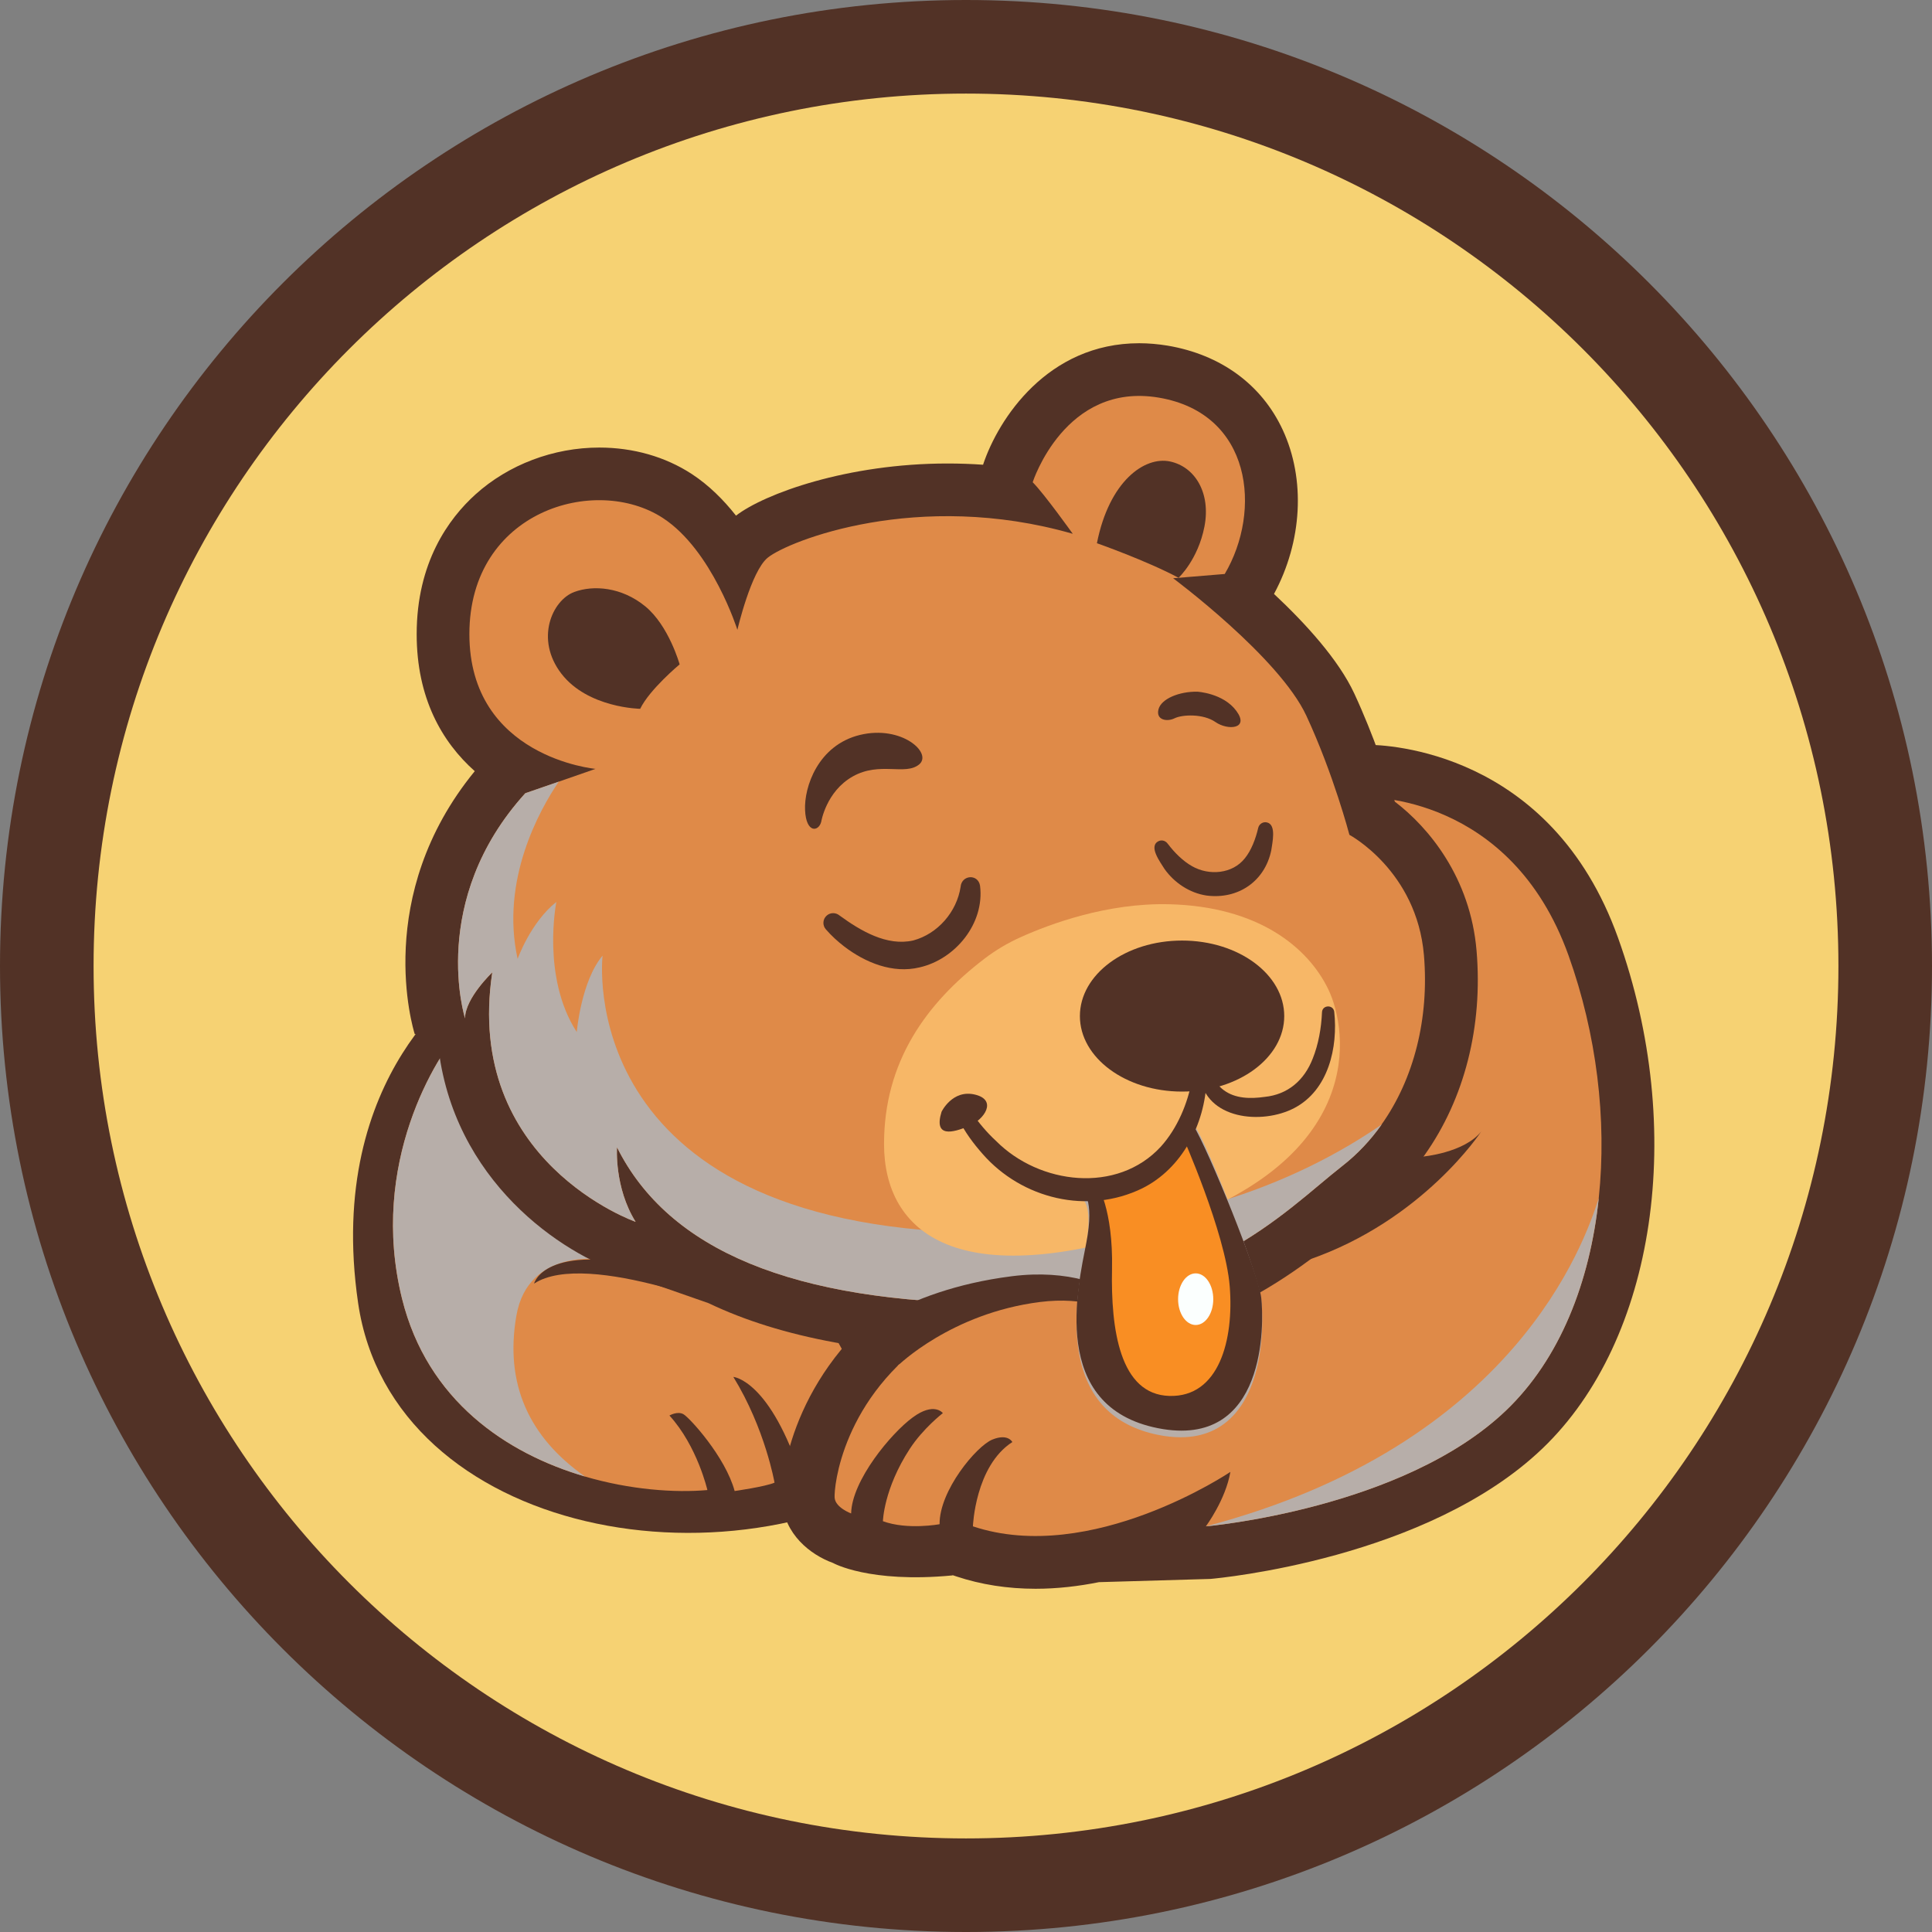 <svg width="64" height="64" viewBox="0 0 64 64" fill="none" xmlns="http://www.w3.org/2000/svg">
<rect x="0" y="0" width="64" height="64" fill="#808080" stroke="none"/>
<g clip-path="url(#clip0_7483_7698)">
<g clip-path="url(#clip1_7483_7698)">
<path d="M32 64C49.673 64 64 49.673 64 32C64 14.327 49.673 0 32 0C14.327 0 0 14.327 0 32C0 49.673 14.327 64 32 64Z" fill="#523226"/>
<path d="M32 60.9C47.961 60.9 60.9 47.961 60.9 32C60.9 16.039 47.961 3.1 32 3.1C16.039 3.1 3.1 16.039 3.1 32C3.1 47.961 16.039 60.9 32 60.9Z" fill="#F6D273"/>
<path d="M15.631 32.411C15.631 32.411 10.739 35.471 11.863 43.164C12.986 50.856 24.402 53.06 31.19 48.212L27.664 41.601L15.631 32.411Z" fill="#523226"/>
<path d="M29.449 47.519C29.085 48.576 26.574 49.006 26.574 49.006C25.516 45.7 24.293 45.612 24.293 45.612C25.35 47.331 25.657 49.115 25.657 49.115C25.35 49.248 24.336 49.392 24.336 49.392C24.029 48.256 22.837 46.956 22.639 46.847C22.44 46.736 22.176 46.891 22.176 46.891C23.101 47.905 23.433 49.36 23.433 49.36C22.343 49.456 20.87 49.349 19.375 48.911C16.795 48.155 14.154 46.407 13.316 43.017C12.213 38.553 14.457 34.96 15.319 34.04C15.489 33.856 15.605 33.78 15.631 33.822C19.004 39.4 26.441 42.065 26.441 42.065L29.449 47.52V47.519Z" fill="#DF8A48"/>
<g style="mix-blend-mode:multiply">
<path d="M17.106 43.584C16.714 45.835 17.516 47.604 19.376 48.91C16.796 48.154 14.155 46.406 13.318 43.016C12.214 38.551 14.459 34.959 15.32 34.039L19.955 41.722C19.955 41.722 17.496 41.333 17.106 43.583V43.584Z" fill="#B7AEA9"/>
</g>
<path d="M36.409 52.41C35.733 52.546 35.024 52.63 34.304 52.63C33.378 52.63 32.494 52.492 31.678 52.22L31.565 52.182L31.538 52.189C28.784 52.449 27.596 51.776 27.596 51.776C26.83 51.498 25.984 50.816 25.906 49.739C25.831 48.69 26.429 45.161 30.029 42.77C32.098 41.396 39.598 31.391 43.84 25.407L44.339 24.704L45.214 24.672C45.214 24.672 45.241 24.672 45.295 24.672C45.911 24.672 51.376 24.852 53.601 31.069C55.878 37.431 54.85 44.385 51.1 47.979C47.281 51.639 40.389 52.278 40.098 52.304L36.406 52.411L36.409 52.41Z" fill="#523226"/>
<path d="M52.961 39.69C52.669 42.486 51.664 45.023 49.895 46.718C46.475 49.994 39.946 50.562 39.946 50.562C39.946 50.562 40.599 49.686 40.758 48.759C40.758 48.759 36.146 51.869 32.229 50.562C32.229 50.562 32.301 48.565 33.535 47.77C33.535 47.77 33.394 47.475 32.87 47.689C32.349 47.903 31.114 49.375 31.125 50.491C31.125 50.491 30.065 50.69 29.248 50.392C29.248 50.392 29.271 49.324 30.138 47.994C30.578 47.318 31.233 46.811 31.233 46.811C31.233 46.811 30.946 46.43 30.236 46.953C29.523 47.474 28.216 49.042 28.195 50.135C28.195 50.135 27.671 49.943 27.648 49.611C27.624 49.28 27.885 46.288 30.995 44.221C34.105 42.156 45.264 26.414 45.264 26.414C45.264 26.414 50.036 26.279 51.96 31.652C52.888 34.246 53.236 37.079 52.961 39.686V39.69Z" fill="#DF8A48"/>
<path d="M33.009 44.928C29.04 44.9 25.875 44.32 23.474 43.17L20.479 42.123C18.349 41.377 14.746 38.828 14.473 34.148L13.74 34.261C13.68 34.07 12.342 29.68 15.727 25.546C14.636 24.576 13.803 23.119 13.803 21.008C13.803 18.633 14.864 17.177 15.754 16.375C16.845 15.391 18.337 14.826 19.85 14.826C20.977 14.826 22.036 15.129 22.913 15.7C23.484 16.073 23.971 16.561 24.381 17.081C25.328 16.352 28.074 15.354 31.385 15.354C31.779 15.354 32.172 15.367 32.565 15.395C33.068 13.877 34.703 11.37 37.739 11.37C38.046 11.37 38.364 11.398 38.68 11.45C40.443 11.749 41.795 12.739 42.492 14.24C43.254 15.88 43.139 17.94 42.203 19.675C43.242 20.648 44.339 21.848 44.864 22.977C45.508 24.367 45.968 25.764 46.206 26.556C47.325 27.409 48.708 29.067 48.913 31.495C49.125 33.995 48.515 36.396 47.195 38.258C46.721 38.928 46.164 39.514 45.538 40C45.33 40.163 45.093 40.361 44.841 40.571C42.894 42.2 39.635 44.926 33.178 44.926H33.01L33.009 44.928Z" fill="#523226"/>
<path d="M45.77 37.25C45.401 37.771 44.965 38.236 44.466 38.624C42.521 40.144 39.766 43.23 33.021 43.182C26.279 43.136 22.149 41.426 20.439 38.006C20.439 38.006 20.345 39.336 21.056 40.475C21.056 40.475 15.359 38.481 16.307 32.212C16.307 32.212 15.405 33.068 15.405 33.733C15.405 33.733 14.17 29.839 17.401 26.277L18.509 25.894L19.727 25.47C19.727 25.47 15.549 25.09 15.549 21.005C15.549 16.92 19.73 15.705 21.959 17.16C23.596 18.229 24.427 20.864 24.427 20.864C24.427 20.864 24.879 18.922 25.432 18.474C26.112 17.92 30.41 16.21 35.537 17.683C35.537 17.683 34.589 16.354 34.209 15.975C34.209 15.975 35.274 12.646 38.387 13.172C41.479 13.696 41.805 16.924 40.571 19.014L38.861 19.155C38.861 19.155 42.375 21.767 43.277 23.714C44.18 25.661 44.701 27.655 44.701 27.655C44.701 27.655 46.932 28.844 47.17 31.644C47.346 33.729 46.841 35.735 45.767 37.249L45.77 37.25Z" fill="#DF8A48"/>
<path d="M36.337 17.995C36.337 17.995 37.989 18.576 39.041 19.14C39.041 19.14 39.685 18.546 39.899 17.442C40.112 16.339 39.596 15.466 38.759 15.287C37.921 15.109 36.746 15.929 36.337 17.994V17.995Z" fill="#523226"/>
<path d="M22.514 22.008C22.514 22.008 21.516 22.839 21.207 23.48C21.207 23.48 19.474 23.456 18.596 22.316C17.718 21.176 18.288 19.883 19.024 19.61C19.657 19.375 20.591 19.444 21.374 20.085C22.157 20.726 22.514 22.009 22.514 22.009V22.008Z" fill="#523226"/>
<path d="M27.202 27.231C27.202 27.231 27.362 26.216 28.254 25.718C29.145 25.219 29.981 25.7 30.444 25.326C30.906 24.953 29.874 24.009 28.485 24.346C27.096 24.685 26.632 26.074 26.669 26.839C26.704 27.605 27.112 27.556 27.202 27.23V27.231Z" fill="#523226"/>
<path d="M39.659 22.913C39.659 22.913 40.523 22.957 40.959 23.554C41.395 24.15 40.674 24.204 40.264 23.919C39.854 23.634 39.16 23.67 38.91 23.794C38.66 23.918 38.286 23.854 38.376 23.499C38.466 23.144 39.071 22.904 39.659 22.913Z" fill="#523226"/>
<path d="M38.689 27.957C38.9 28.236 39.184 28.523 39.489 28.694C40.05 29.015 40.828 28.953 41.239 28.43C41.45 28.171 41.596 27.786 41.68 27.424C41.711 27.294 41.841 27.212 41.971 27.244C42.294 27.321 42.143 27.931 42.113 28.165C41.9 29.199 41.01 29.801 39.969 29.666C39.405 29.582 38.9 29.241 38.578 28.789C38.446 28.57 38.009 28.011 38.403 27.854C38.515 27.816 38.629 27.866 38.689 27.959V27.957Z" fill="#523226"/>
<path d="M27.814 30.329C28.5 30.829 29.377 31.354 30.252 31.154C31.062 30.936 31.694 30.209 31.821 29.379C31.854 28.977 32.401 28.941 32.465 29.34C32.622 30.585 31.652 31.775 30.462 32.046C29.57 32.261 28.662 31.885 27.969 31.356C27.746 31.184 27.55 31.006 27.356 30.784C27.239 30.65 27.252 30.446 27.387 30.329C27.511 30.22 27.692 30.226 27.814 30.329Z" fill="#523226"/>
<g style="mix-blend-mode:multiply">
<path d="M45.77 37.25C45.401 37.771 44.965 38.236 44.466 38.624C42.521 40.144 39.766 43.23 33.021 43.182C26.279 43.136 22.149 41.426 20.439 38.006C20.439 38.006 20.345 39.336 21.056 40.475C21.056 40.475 15.359 38.481 16.307 32.212C16.307 32.212 15.405 33.068 15.405 33.733C15.405 33.733 14.17 29.839 17.401 26.277L18.509 25.894C17.876 26.825 16.572 29.155 17.147 31.764C17.147 31.764 17.575 30.555 18.43 29.878C18.43 29.878 17.93 32.37 19.106 34.188C19.106 34.188 19.247 32.508 19.961 31.657C19.961 31.657 18.912 40.55 32.335 40.836C38.645 40.971 42.964 39.185 45.771 37.25H45.77Z" fill="#B7AEA9"/>
</g>
<path d="M28.051 44.481C28.051 44.481 29.775 42.748 33.525 42.276C37.248 41.809 38.735 44.354 38.735 44.354C38.735 44.354 28.801 45.35 28.756 45.237C28.711 45.125 28.05 44.483 28.05 44.483L28.051 44.481Z" fill="#523226"/>
<path d="M32.612 31.758C32.984 31.473 33.387 31.235 33.815 31.043C34.786 30.606 36.679 29.905 38.724 29.954C41.68 30.025 43.327 31.379 43.999 32.767C44.671 34.156 45.267 38.395 38.505 40.639C31.742 42.883 29.285 40.852 29.285 37.896C29.285 35.178 30.671 33.241 32.612 31.758Z" fill="#F7B767"/>
<path d="M39.157 36.16C41.027 36.16 42.542 35.04 42.542 33.659C42.542 32.277 41.027 31.157 39.157 31.157C37.288 31.157 35.773 32.277 35.773 33.659C35.773 35.04 37.288 36.16 39.157 36.16Z" fill="#523226"/>
<path d="M29.742 45.241C29.742 45.241 31.507 43.5 34.455 43.13C37.381 42.763 38.551 44.763 38.551 44.763C38.551 44.763 30.742 45.546 30.707 45.458C30.672 45.369 29.742 45.241 29.742 45.241Z" fill="#DF8A48"/>
<g style="mix-blend-mode:multiply">
<path d="M39.11 47.611C38.871 47.611 38.615 47.584 38.348 47.529C36.869 47.224 35.991 46.303 35.738 44.79C35.534 43.579 35.784 42.261 35.934 41.475L35.97 41.284C36.195 40.068 35.918 39.79 35.915 39.788L36.075 39.409C36.248 39.441 36.419 39.459 36.585 39.459C38.4 39.459 39.28 37.461 39.289 37.441L39.448 37.074L39.649 37.417C40.125 38.23 41.686 42.196 41.784 43.083C41.795 43.181 42.035 45.514 40.928 46.81C40.474 47.341 39.863 47.611 39.111 47.611H39.11Z" fill="#B7AEA9"/>
</g>
<path d="M35.846 39.413C35.846 39.413 36.273 39.69 35.987 41.161C35.703 42.634 34.752 46.599 38.361 47.311C41.97 48.024 41.875 43.821 41.78 42.99C41.685 42.159 40.046 38.123 39.525 37.267C39.525 37.267 38.364 39.871 35.846 39.413Z" fill="#523226"/>
<path d="M36.344 39.239C36.344 39.239 36.879 40.046 36.837 42.04C36.795 44.035 37.093 46.195 38.736 46.242C40.38 46.29 40.879 44.39 40.736 42.61C40.594 40.829 39.154 37.595 39.154 37.595C39.154 37.595 38.006 39.524 36.344 39.239Z" fill="#F98E23"/>
<path d="M39.609 43.892C39.931 43.892 40.191 43.51 40.191 43.038C40.191 42.565 39.931 42.182 39.609 42.182C39.287 42.182 39.026 42.565 39.026 43.038C39.026 43.51 39.287 43.892 39.609 43.892Z" fill="#FBFFFE"/>
<path d="M39.97 35.795C39.909 37.237 39.167 38.703 37.839 39.365C36.036 40.246 33.856 39.716 32.554 38.23C32.237 37.87 31.965 37.506 31.75 37.069C31.691 36.949 31.74 36.804 31.86 36.745C31.976 36.688 32.114 36.734 32.178 36.841C32.406 37.175 32.689 37.514 32.996 37.796C34.432 39.242 37.01 39.556 38.455 37.983C39.002 37.376 39.351 36.546 39.491 35.745C39.545 35.456 39.979 35.501 39.97 35.795Z" fill="#523226"/>
<path d="M44.198 33.515C44.326 34.693 44.008 36.112 42.876 36.705C41.806 37.267 39.931 37.09 39.746 35.636C39.72 35.403 40.059 35.326 40.136 35.545C40.208 35.76 40.351 35.976 40.536 36.111C40.916 36.396 41.424 36.403 41.893 36.336C42.655 36.259 43.204 35.794 43.486 35.066C43.675 34.596 43.771 34.051 43.793 33.531C43.804 33.286 44.166 33.271 44.198 33.515Z" fill="#523226"/>
<path d="M31.19 36.829C31.19 36.829 31.548 36.081 32.295 36.259C33.043 36.436 32.618 37.084 32.091 37.304C31.565 37.524 30.921 37.701 31.19 36.829Z" fill="#523226"/>
<path d="M47.119 38.315C47.119 38.315 48.496 38.196 49.066 37.484C49.066 37.484 47.142 40.428 43.344 41.734L47.119 38.315Z" fill="#523226"/>
<g style="mix-blend-mode:multiply">
<path d="M52.961 39.69C52.669 42.486 51.664 45.023 49.895 46.718C46.475 49.994 39.946 50.562 39.946 50.562C50.163 47.875 52.484 41.178 52.961 39.69Z" fill="#B7AEA9"/>
</g>
<path d="M17.692 42.521C17.692 42.521 18.021 41.126 21.744 42.023L24.709 43.564C24.709 43.564 19.455 41.364 17.692 42.521Z" fill="#523226"/>
</g>
</g>
<defs>
<clipPath id="clip0_7483_7698">
<rect width="64" height="64" fill="white"/>
</clipPath>
<clipPath id="clip1_7483_7698">
<rect width="64" height="64" fill="white"/>
</clipPath>
</defs>
</svg>
